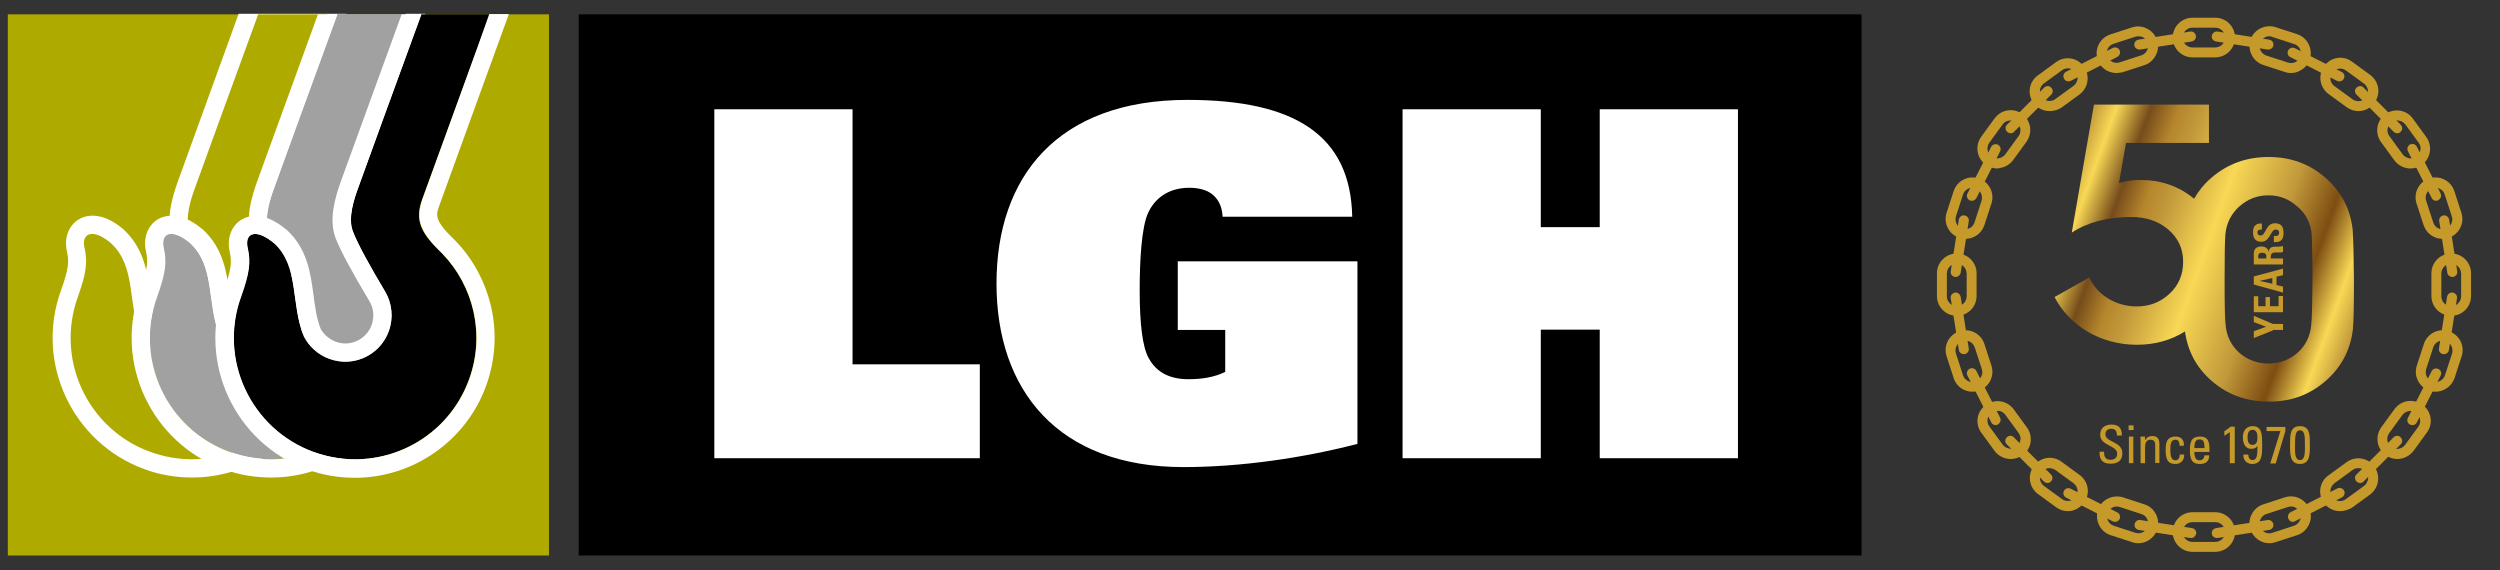 <?xml version="1.0" encoding="utf-8"?>
<!-- Generator: Adobe Illustrator 24.1.0, SVG Export Plug-In . SVG Version: 6.00 Build 0)  -->
<svg version="1.1" id="Layer_1" xmlns="http://www.w3.org/2000/svg" xmlns:xlink="http://www.w3.org/1999/xlink" x="0px" y="0px"
	 viewBox="0 0 958.6 218.6" style="enable-background:new 0 0 958.6 218.6;" xml:space="preserve">
<rect x="0" y="0" width="958.6" height="218.6" fill="#333333" stroke="none"/>
<style type="text/css">
	.st0{fill:#FFFFFF;}
	.st1{fill:#AFAA00;}
	.st2{fill:#A1A1A1;}
	.st3{fill:#C59A2B;}
	.st4{fill:none;}
	.st5{fill:url(#SVGID_1_);}
</style>
<g>
	<rect x="221.9" y="5.5" width="491.9" height="207.5"/>
	<polygon class="st0" points="273.9,41.9 326.9,41.9 326.9,139.7 375.7,139.7 375.7,175.7 273.9,175.7 	"/>
	<g>
		<path class="st0" d="M451.6,100.2h68.9v70c-20.8,5.4-44.8,8.9-66.7,8.9c-48.2,0-71.7-29.5-71.7-70.4c0-41,23.5-70.4,73.2-70.4
			c41.1,0,62.6,13.5,63.2,44.8h-49.7c-0.2-4.3-1.9-7-4.1-8.7c-2.2-1.7-5.4-2.4-8.7-2.4c-8,0-13.2,4.1-15.7,9.5
			c-2.6,5.4-3.3,18.5-3.3,29.8c0,13,1.1,21.9,3.5,26.1c3.1,5.6,8.3,8,15.2,8c5,0,9.8-0.7,14.1-2.8v-16.1h-18.2V100.2z"/>
		<polygon class="st0" points="613.4,126.4 590.8,126.4 590.8,175.7 537.8,175.7 537.8,41.9 590.8,41.9 590.8,87.1 613.4,87.1 
			613.4,41.9 666.4,41.9 666.4,175.7 613.4,175.7 		"/>
		<rect x="3" y="5.5" class="st1" width="207.5" height="207.5"/>
		<path class="st0" d="M68.4,69c-2.6,7.1-4.8,15.2-2.3,22.1c1.8,4.7,6,12.6,13,24.3c1.7,2.8,2,6.1,0.9,9.2
			c-1.5,4.2-5.6,7.1-10.1,7.1c-1.2,0-2.5-0.2-3.7-0.7c-2.4-0.9-4.4-2.6-5.7-4.8c-1.6-4.1-2.2-8.4-2.8-13.1
			c-1.1-8.3-2.4-17.8-10.3-25.1l-0.1-0.1l-0.1-0.1c-4.1-3.4-8-5.1-11.7-5.1c-3.2,0-6,1.3-7.9,3.7c-2.1,2.7-2.8,6.3-1.9,10.2
			c0.8,3.6,0.7,6.4-2.3,14.7c-10.1,27.7,4.3,58.5,32,68.6c5.9,2.2,12.1,3.2,18.3,3.2c22.4,0,42.7-14.2,50.4-35.3
			c3.5-9.6,4.2-20,2-29.9c-2.2-9.7-6.9-18.6-13.8-25.7l-0.1-0.1l-0.1-0.1c-8-7.7-7.3-9.6-5.9-13.4c2.9-8.1,26-71.6,26-71.6l0.6-1.7
			H91.5C84.2,25.5,69.8,65.2,68.4,69"/>
		<path class="st1" d="M125.3,5.5H99c-7,19.1-22.6,62-24,65.9c-1.9,5.1-4.2,12.2-2.3,17.2c1.9,5,7.1,14.2,12.4,23.2
			c2.6,4.4,3.3,10,1.4,15.2c-2.6,7.2-9.5,11.7-16.7,11.7c-2,0-4.1-0.3-6.1-1.1c-4.3-1.6-7.7-4.7-9.7-8.5
			c-5.2-12.8-1.6-26.8-11.5-35.9c-3-2.5-5.4-3.5-7.2-3.5c-2.5,0-3.7,2.2-2.9,5.3c1.3,5.5,0.6,10-2.5,18.7
			c-8.8,24.2,3.7,50.9,27.8,59.6c5.3,1.9,10.6,2.8,15.9,2.8c19,0,36.9-11.7,43.7-30.6c6.3-17.3,1.7-35.9-10.3-48.3
			c-8.4-8-10.6-12.8-7.6-20.9C102.3,68.7,122.8,12.3,125.3,5.5"/>
		<path class="st2" d="M129.8,76.3c2.8-7.6,23.3-64.1,25.8-70.9h-26.3c-7,19.1-22.6,62-24,65.9c-1.9,5.1-4.2,12.2-2.3,17.2
			c1.9,5,7.1,14.2,12.4,23.2c2.6,4.4,3.3,10,1.4,15.2c-3.4,9.2-13.6,14-22.8,10.6c-4.3-1.6-7.7-4.7-9.7-8.5
			c-5.2-12.8-1.6-26.8-11.5-35.9c-7.3-6-11.4-3.5-10.1,1.8c1.3,5.5,0.6,10-2.5,18.7c-8.8,24.2,3.7,50.9,27.8,59.6
			c24.2,8.8,50.9-3.7,59.6-27.8c6.3-17.3,1.7-35.9-10.3-48.3C129.1,89.2,126.8,84.4,129.8,76.3"/>
		<path class="st0" d="M129.8,76.3c-2.9,8.1-0.7,12.9,7.6,20.9c12,12.4,16.6,31,10.3,48.3c-6.9,18.9-24.7,30.6-43.7,30.6
			c-5.3,0-10.7-0.9-15.9-2.8c-24.2-8.8-36.6-35.5-27.8-59.6c3.1-8.7,3.8-13.1,2.5-18.7c-0.7-3.2,0.4-5.3,2.9-5.3
			c1.8,0,4.2,1,7.2,3.5c9.8,9.1,6.3,23.1,11.5,35.9c2,3.8,5.3,6.9,9.7,8.5c2,0.7,4.1,1.1,6.1,1.1c7.3,0,14.1-4.5,16.7-11.7
			c1.9-5.2,1.2-10.8-1.4-15.2c-5.4-9-10.6-18.2-12.4-23.2c-1.9-5,0.4-12.1,2.3-17.2c1.4-4,17-46.8,24-65.9h-7.5
			c-7.3,20.1-21.7,59.7-23.1,63.5c-2.6,7.1-4.8,15.2-2.3,22.1c1.8,4.7,6,12.6,13,24.3c1.7,2.8,2,6.1,0.9,9.2
			c-1.5,4.2-5.6,7.1-10.1,7.1c-1.2,0-2.5-0.2-3.7-0.7c-2.4-0.9-4.4-2.6-5.7-4.8c-1.6-4.1-2.2-8.4-2.8-13.1
			c-1.1-8.3-2.4-17.8-10.3-25.1l-0.1-0.1l-0.2-0.1c-4.1-3.4-8-5.1-11.7-5.1c-3.2,0-6,1.3-7.9,3.7c-2.1,2.7-2.8,6.3-1.9,10.2
			c0.8,3.6,0.7,6.4-2.3,14.7c-10.1,27.7,4.3,58.5,32,68.6c5.9,2.2,12.1,3.2,18.3,3.2c22.4,0,42.7-14.2,50.4-35.3
			c3.5-9.6,4.2-20,2-29.9c-2.2-9.7-6.9-18.6-13.8-25.7l-0.1-0.1l-0.1-0.1c-8-7.7-7.3-9.6-5.9-13.4c2.9-8.1,26-71.6,26-71.6l0.6-1.7
			h-7.5C153.1,12.3,132.5,68.7,129.8,76.3"/>
		<path d="M187.8,5.5h-26.3c-7,19.1-22.6,62-24,65.9c-1.9,5.1-4.2,12.2-2.3,17.2c1.9,5,7.1,14.2,12.4,23.2c2.6,4.4,3.3,10,1.4,15.2
			c-3.4,9.2-13.6,14-22.8,10.6c-4.3-1.6-7.7-4.7-9.7-8.5c-5.2-12.8-1.6-26.8-11.5-35.9c-7.3-6-11.4-3.5-10.1,1.8
			c1.3,5.5,0.6,10-2.5,18.7c-8.8,24.2,3.7,50.9,27.8,59.6c24.2,8.8,50.9-3.7,59.6-27.8c6.3-17.3,1.7-35.9-10.3-48.3
			c-8.4-8-10.6-12.8-7.6-20.9C164.7,68.7,185.3,12.3,187.8,5.5"/>
		<path class="st0" d="M162,76.3c-2.9,8.1-0.7,12.9,7.6,20.9c12,12.4,16.6,31,10.3,48.3c-6.9,18.9-24.7,30.6-43.7,30.6
			c-5.3,0-10.7-0.9-15.9-2.8c-24.1-8.8-36.6-35.5-27.8-59.6c3.1-8.7,3.8-13.1,2.5-18.7c-0.7-3.2,0.4-5.3,2.9-5.3
			c1.8,0,4.2,1,7.2,3.5c9.8,9.1,6.3,23.1,11.5,35.9c2,3.8,5.3,6.9,9.7,8.5c2,0.7,4.1,1.1,6.1,1.1c7.3,0,14.1-4.5,16.7-11.7
			c1.9-5.2,1.2-10.8-1.4-15.2c-5.4-9-10.6-18.2-12.4-23.2c-1.9-5,0.4-12.1,2.3-17.2c1.4-4,17-46.8,24-65.9H154
			c-7.3,20.1-21.7,59.7-23.1,63.5c-2.6,7.1-4.8,15.2-2.3,22.1c1.8,4.7,6,12.6,13,24.3c1.7,2.8,2,6.1,0.9,9.2
			c-1.5,4.2-5.6,7.1-10.1,7.1c-1.2,0-2.5-0.2-3.7-0.7c-2.4-0.9-4.4-2.6-5.7-4.8c-1.6-4.1-2.2-8.4-2.8-13.1
			c-1.1-8.3-2.4-17.8-10.3-25l-0.1-0.1l-0.2-0.1c-4.1-3.4-8-5.1-11.7-5.1c-3.2,0-6,1.3-7.9,3.7c-2.1,2.7-2.8,6.3-1.9,10.2
			c0.8,3.6,0.7,6.4-2.3,14.7c-10.1,27.7,4.3,58.5,32,68.6c5.9,2.2,12.1,3.2,18.3,3.2c22.4,0,42.7-14.2,50.3-35.3
			c3.5-9.6,4.2-20,2-29.9c-2.2-9.7-6.9-18.6-13.8-25.7l-0.1-0.1l-0.1-0.1c-8-7.7-7.3-9.6-5.9-13.4c2.9-8.1,26-71.6,26-71.6l0.6-1.7
			h-7.5C185.3,12.3,164.7,68.7,162,76.3"/>
	</g>
</g>
<g>
	<g>
		<path class="st3" d="M806.8,173.3v0.4c0,2,1.2,2.6,2.4,2.6c1.5,0,2.6-0.6,2.6-2.4c0-3.2-6.5-2.9-6.5-7.2c0-2.6,1.8-3.9,4.3-3.9
			c2.7,0,4.1,1.3,4,4.2h-1.9c0-1.6-0.5-2.6-2.2-2.6c-1.1,0-2.2,0.6-2.2,2.1c0,3.2,6.5,2.7,6.5,7.3c0,3.1-2.1,4-4.5,4
			c-4.3,0-4.3-3.2-4.2-4.6H806.8z"/>
		<path class="st3" d="M816.2,163.1h1.9v1.8h-1.9V163.1z M818,177.6h-1.7v-10.2h1.7V177.6z"/>
		<path class="st3" d="M826.4,177.6v-7c0-1.1-0.4-2-1.8-2c-1.8,0-2.1,1.6-2.1,3v6h-1.7v-8.1c0-0.7,0-1.4-0.1-2.1h1.8v1.3h0.1
			c0.6-1.1,1.4-1.5,2.7-1.5c2.2,0,2.7,1.3,2.7,3.3v7H826.4z"/>
		<path class="st3" d="M835.7,170.7c0-1.7-0.8-2.1-1.4-2.1c-1.3,0-2.1,0.6-2.1,3.4c0,3.3,0.4,4.5,2.1,4.5c0.4,0,1.5-0.4,1.5-2.2h1.7
			c0.1,2.9-2.1,3.6-3.2,3.6c-2.2,0-3.9-0.6-3.9-5.1c0-3,0.3-5.4,3.9-5.4c2,0,3.2,1.2,3.1,3.5H835.7z"/>
		<path class="st3" d="M841.4,173.1c0,2.8,0.8,3.4,2.1,3.4c1.1,0,1.7-0.9,1.8-1.9h1.8c0,2.3-1.4,3.3-3.5,3.3c-2.2,0-3.9-0.6-3.9-5.1
			c0-3,0.3-5.4,3.9-5.4c2.9,0,3.6,1.6,3.6,5v0.9H841.4z M845.3,171.8c0-3-0.8-3.3-2-3.3c-1,0-1.9,0.5-1.9,3.3H845.3z"/>
		<path class="st3" d="M856.9,177.6H855v-11.9l-2.1,1.4v-1.8c0.5-0.2,1.8-1.2,2.4-1.7h1.6V177.6z"/>
		<path class="st3" d="M867.4,170.7c0,3.6,0,7.2-3.8,7.2c-2.1,0-3.5-1.4-3.4-3.6h1.9c0,1,0.4,2.1,1.6,2.1c1.8,0,1.9-2,1.9-5.6h0
			c-0.4,1-1.3,1.3-2.4,1.3c-1.1,0-3.2-0.6-3.2-4.4c0-3.1,1.9-4.3,3.7-4.3C867.5,163.4,867.4,166.9,867.4,170.7z M861.8,167.7
			c0,1.4,0.3,2.9,1.9,2.9c1.6,0,1.9-1.5,1.9-2.9c0-1.3-0.3-2.9-1.9-2.9S861.8,166.4,861.8,167.7z"/>
		<path class="st3" d="M869.1,163.7h7.2v1.6l-3.7,12.4h-2.1l3.9-12.4h-5.3V163.7z"/>
		<path class="st3" d="M885.7,170.7c0,3.6,0,7.2-3.8,7.2s-3.8-3.6-3.8-7.2c0-3.8-0.1-7.3,3.8-7.3
			C885.8,163.4,885.7,166.9,885.7,170.7z M880,171.1c0,2.4-0.1,5.3,1.9,5.3s1.9-3,1.9-5.3c0-3.8,0-6.1-1.9-6.1
			C880.1,165,880,167.3,880,171.1z"/>
	</g>
	<circle class="st4" cx="845.1" cy="109.1" r="94.8"/>
	<path class="st3" d="M750.3,121.1c-4.2,0-7.6-3.4-7.6-7.6v-8.7c0-4.2,3.4-7.6,7.6-7.6s7.6,3.4,7.6,7.6v8.7
		C757.9,117.7,754.5,121.1,750.3,121.1z M750.3,101.1c-2.1,0-3.8,1.7-3.8,3.8v8.7c0,2.1,1.7,3.8,3.8,3.8c2.1,0,3.8-1.7,3.8-3.8v-8.7
		C754,102.7,752.4,101.1,750.3,101.1z"/>
	<path class="st3" d="M749.9,106.2c-0.1,0-0.2,0-0.3,0c-1.1-0.2-1.8-1.2-1.6-2.2l3.1-19.8c0.2-1.1,1.2-1.8,2.2-1.6
		c1.1,0.2,1.8,1.2,1.6,2.2l-3.1,19.8C751.6,105.5,750.8,106.2,749.9,106.2z"/>
	<path class="st3" d="M753.6,91.6c-0.8,0-1.6-0.1-2.3-0.4c-4-1.3-6.2-5.6-4.9-9.6l2.7-8.3c1.3-4,5.6-6.2,9.6-4.9
		c4,1.3,6.2,5.6,4.9,9.6l-2.7,8.3C759.8,89.6,756.8,91.6,753.6,91.6z M756.3,72c-1.6,0-3.1,1-3.6,2.6l-2.7,8.3c-0.3,1-0.2,2,0.2,2.9
		c0.5,0.9,1.2,1.6,2.2,1.9c2,0.6,4.1-0.4,4.7-2.4l2.7-8.3c0.3-1,0.2-2-0.2-2.9c-0.5-0.9-1.2-1.6-2.2-1.9C757,72,756.7,72,756.3,72z"
		/>
	<path class="st3" d="M765.8,64.6c-1.6,0-3.1-0.5-4.5-1.5c-1.6-1.2-2.7-3-3-5c-0.3-2,0.2-4,1.4-5.7l5.1-7c2.5-3.4,7.2-4.2,10.6-1.7
		c1.6,1.2,2.7,3,3,5c0.3,2-0.2,4-1.4,5.7l-5.1,7c-1.2,1.6-3,2.7-5,3C766.6,64.5,766.2,64.6,765.8,64.6z M770.9,46.2
		c-1.2,0-2.3,0.5-3,1.5l-5.1,7c-0.6,0.8-0.8,1.8-0.7,2.8c0.2,1,0.7,1.9,1.5,2.5c0.8,0.6,1.8,0.8,2.8,0.7c1-0.2,1.9-0.7,2.5-1.5v0
		l5.1-7c0.6-0.8,0.8-1.8,0.7-2.8c-0.2-1-0.7-1.9-1.5-2.5C772.5,46.4,771.7,46.2,770.9,46.2z"/>
	<path class="st3" d="M919.2,176c-1.6,0-3.1-0.5-4.5-1.5c-1.6-1.2-2.7-3-3-5c-0.3-2,0.2-4,1.4-5.7l5.1-7c1.2-1.6,3-2.7,5-3
		c2-0.3,4,0.2,5.7,1.4c3.4,2.5,4.2,7.2,1.7,10.6l-5.1,7C923.9,174.9,921.6,176,919.2,176z M924.3,157.6c-0.2,0-0.4,0-0.6,0
		c-1,0.2-1.9,0.7-2.5,1.5l-5.1,7c-0.6,0.8-0.8,1.8-0.7,2.8c0.2,1,0.7,1.9,1.5,2.5c0.8,0.6,1.8,0.8,2.8,0.7c1-0.2,1.9-0.7,2.5-1.5
		l5.1-7c1.2-1.7,0.8-4-0.8-5.2C925.9,157.8,925.1,157.6,924.3,157.6z"/>
	<path class="st3" d="M933.9,150.2c-0.8,0-1.6-0.1-2.3-0.4c-4-1.3-6.2-5.6-4.9-9.6l2.7-8.3c1.3-4,5.6-6.2,9.6-4.9
		c4,1.3,6.2,5.6,4.9,9.6l-2.7,8.3C940.1,148.1,937.1,150.2,933.9,150.2z M936.6,130.6c-1.6,0-3.1,1-3.6,2.6l-2.7,8.3
		c-0.3,1-0.2,2,0.2,2.9c0.5,0.9,1.2,1.6,2.2,1.9c1,0.3,2,0.2,2.9-0.2c0.9-0.5,1.6-1.2,1.9-2.2l2.7-8.3c0.3-1,0.2-2-0.2-2.9
		c-0.5-0.9-1.2-1.6-2.2-1.9C937.3,130.6,937,130.6,936.6,130.6z"/>
	<path class="st3" d="M939.9,121.1c-4.2,0-7.6-3.4-7.6-7.6v-8.7c0-4.2,3.4-7.6,7.6-7.6s7.6,3.4,7.6,7.6v8.7
		C947.5,117.7,944.1,121.1,939.9,121.1z M939.9,101.1c-2.1,0-3.8,1.7-3.8,3.8v8.7c0,2.1,1.7,3.8,3.8,3.8c2.1,0,3.8-1.7,3.8-3.8v-8.7
		C943.6,102.7,941.9,101.1,939.9,101.1z"/>
	<path class="st3" d="M756.3,150.2c-3.2,0-6.2-2-7.2-5.3l-2.7-8.3c-1.3-4,0.9-8.3,4.9-9.6c4-1.3,8.3,0.9,9.6,4.9l2.7,8.3
		c1.3,4-0.9,8.3-4.9,9.6C757.8,150.1,757.1,150.2,756.3,150.2z M753.6,130.6c-0.4,0-0.8,0.1-1.2,0.2c-1,0.3-1.7,1-2.2,1.9
		c-0.5,0.9-0.5,1.9-0.2,2.9l2.7,8.3c0.3,1,1,1.7,1.9,2.2c0.9,0.5,1.9,0.5,2.9,0.2c1-0.3,1.7-1,2.2-1.9c0.5-0.9,0.5-1.9,0.2-2.9
		l-2.7-8.3C756.6,131.6,755.2,130.6,753.6,130.6z"/>
	<path class="st3" d="M936.6,91.6c-3.2,0-6.2-2-7.3-5.3l-2.7-8.3c-1.3-4,0.9-8.3,4.9-9.6c4-1.3,8.3,0.9,9.6,4.9l2.7,8.3
		c1.3,4-0.9,8.3-4.9,9.6C938.1,91.5,937.4,91.6,936.6,91.6z M933.9,72c-0.4,0-0.8,0.1-1.2,0.2c-1,0.3-1.7,1-2.2,1.9
		c-0.5,0.9-0.5,1.9-0.2,2.9l2.7,8.3c0.6,2,2.8,3.1,4.7,2.4c1-0.3,1.7-1,2.2-1.9c0.5-0.9,0.5-1.9,0.2-2.9l-2.7-8.3
		C936.9,73,935.5,72,933.9,72z"/>
	<path class="st3" d="M785.9,42.6c-2.4,0-4.7-1.1-6.2-3.1c-2.5-3.4-1.7-8.2,1.7-10.6l7-5.1c3.4-2.5,8.2-1.7,10.6,1.7
		c1.2,1.6,1.7,3.7,1.4,5.7c-0.3,2-1.4,3.8-3,5l-7,5.1C789,42.2,787.4,42.6,785.9,42.6z M792.9,26.2c-0.8,0-1.5,0.2-2.2,0.7l-7,5.1
		c-1.7,1.2-2,3.6-0.8,5.2c1.2,1.7,3.6,2,5.2,0.8l7-5.1c0.8-0.6,1.3-1.5,1.5-2.5c0.2-1-0.1-2-0.7-2.8C795.2,26.7,794,26.2,792.9,26.2
		z"/>
	<path class="st3" d="M897.3,196c-2.4,0-4.7-1.1-6.2-3.1c-2.5-3.4-1.7-8.2,1.7-10.6l7-5.1c3.4-2.5,8.2-1.7,10.6,1.7
		c1.2,1.6,1.7,3.7,1.4,5.7c-0.3,2-1.4,3.8-3,5l-7,5.1C900.4,195.5,898.8,196,897.3,196z M904.3,179.5c-0.8,0-1.5,0.2-2.2,0.7l-7,5.1
		c-0.8,0.6-1.3,1.5-1.5,2.5c-0.2,1,0.1,2,0.7,2.8c1.2,1.7,3.6,2,5.2,0.8l7-5.1c0.8-0.6,1.3-1.5,1.5-2.5c0.2-1-0.1-2-0.7-2.8
		C906.6,180.1,905.5,179.5,904.3,179.5z"/>
	<path class="st3" d="M811.6,28c-1.2,0-2.4-0.3-3.5-0.8c-1.8-0.9-3.2-2.5-3.8-4.4c-1.3-4,0.9-8.3,4.9-9.6l8.3-2.7
		c1.9-0.6,4-0.5,5.8,0.5c1.8,0.9,3.2,2.5,3.8,4.4c0.6,1.9,0.5,4-0.5,5.8c-0.9,1.8-2.5,3.2-4.4,3.8l-8.3,2.7
		C813.2,27.8,812.4,28,811.6,28z M819.9,13.9c-0.4,0-0.8,0.1-1.2,0.2l-8.3,2.7c-2,0.6-3.1,2.8-2.4,4.7c0.3,1,1,1.7,1.9,2.2
		c0.9,0.5,1.9,0.5,2.9,0.2l8.3-2.7c1-0.3,1.7-1,2.2-1.9c0.5-0.9,0.5-1.9,0.2-2.9c-0.3-1-1-1.7-1.9-2.2
		C821.1,14,820.5,13.9,819.9,13.9z"/>
	<path class="st3" d="M870.2,208.3c-3.2,0-6.2-2-7.3-5.3c-0.6-1.9-0.5-4,0.5-5.8c0.9-1.8,2.5-3.2,4.4-3.8l8.3-2.7
		c1.9-0.6,4-0.5,5.8,0.5c1.8,0.9,3.2,2.5,3.8,4.4c0.6,1.9,0.5,4-0.5,5.8c-0.9,1.8-2.5,3.2-4.4,3.8l-8.3,2.7
		C871.8,208.1,871,208.3,870.2,208.3z M878.5,194.2c-0.4,0-0.8,0.1-1.2,0.2l-8.3,2.7c-1,0.3-1.7,1-2.2,1.9s-0.5,1.9-0.2,2.9
		c0.6,2,2.8,3.1,4.7,2.4l8.3-2.7c1-0.3,1.7-1,2.2-1.9c0.5-0.9,0.5-1.9,0.2-2.9c-0.3-1-1-1.7-1.9-2.2
		C879.7,194.3,879.1,194.2,878.5,194.2z"/>
	<path class="st3" d="M849.4,22h-8.7c-4.2,0-7.6-3.4-7.6-7.6c0-4.2,3.4-7.6,7.6-7.6h8.7c4.2,0,7.6,3.4,7.6,7.6
		C857,18.6,853.6,22,849.4,22z M840.7,10.6c-2.1,0-3.8,1.7-3.8,3.8c0,2.1,1.7,3.8,3.8,3.8h8.7c2.1,0,3.8-1.7,3.8-3.8
		c0-2.1-1.7-3.8-3.8-3.8H840.7z"/>
	<path class="st3" d="M849.4,211.6h-8.7c-4.2,0-7.6-3.4-7.6-7.6s3.4-7.6,7.6-7.6h8.7c4.2,0,7.6,3.4,7.6,7.6S853.6,211.6,849.4,211.6
		z M840.7,200.2c-2.1,0-3.8,1.7-3.8,3.8c0,2.1,1.7,3.8,3.8,3.8h8.7c2.1,0,3.8-1.7,3.8-3.8c0-2.1-1.7-3.8-3.8-3.8H840.7z"/>
	<path class="st3" d="M878.5,28c-0.8,0-1.6-0.1-2.4-0.4l-8.3-2.7c-1.9-0.6-3.5-2-4.4-3.8s-1.1-3.9-0.5-5.8s2-3.5,3.8-4.4
		c1.8-0.9,3.9-1.1,5.8-0.5l8.3,2.7c1.9,0.6,3.5,2,4.4,3.8c0.9,1.8,1.1,3.9,0.5,5.8s-2,3.5-3.8,4.4C880.9,27.7,879.7,28,878.5,28z
		 M870.2,13.9c-0.6,0-1.2,0.1-1.7,0.4c-0.9,0.5-1.6,1.2-1.9,2.2c-0.3,1-0.2,2,0.2,2.9c0.5,0.9,1.2,1.6,2.2,1.9v0l8.3,2.7
		c1,0.3,2,0.2,2.9-0.2c0.9-0.5,1.6-1.2,1.9-2.2c0.6-2-0.4-4.1-2.4-4.7l-8.3-2.7C871,14,870.6,13.9,870.2,13.9z"/>
	<path class="st3" d="M819.9,208.3c-0.8,0-1.6-0.1-2.3-0.4l-8.3-2.7c-1.9-0.6-3.5-2-4.4-3.8c-0.9-1.8-1.1-3.9-0.5-5.8
		c0.6-1.9,2-3.5,3.8-4.4c1.8-0.9,3.9-1.1,5.8-0.5l8.3,2.7c1.9,0.6,3.5,2,4.4,3.8c0.9,1.8,1.1,3.9,0.5,5.8
		C826.1,206.2,823.1,208.3,819.9,208.3z M811.7,194.2c-0.6,0-1.2,0.1-1.7,0.4c-0.9,0.5-1.6,1.2-1.9,2.2c-0.3,1-0.2,2,0.2,2.9
		c0.5,0.9,1.2,1.6,2.2,1.9h0l8.3,2.7c2,0.6,4.1-0.4,4.7-2.4c0.3-1,0.2-2-0.2-2.9s-1.2-1.6-2.2-1.9l-8.3-2.7
		C812.4,194.3,812,194.2,811.7,194.2z"/>
	<path class="st3" d="M904.3,42.6c-1.6,0-3.1-0.5-4.5-1.5l-7-5.1c-1.6-1.2-2.7-3-3-5c-0.3-2,0.2-4,1.4-5.7c2.5-3.4,7.2-4.2,10.6-1.7
		l7,5.1c3.4,2.5,4.2,7.2,1.7,10.6C909,41.5,906.7,42.6,904.3,42.6z M895.1,33l7,5.1c1.7,1.2,4,0.8,5.2-0.8c1.2-1.7,0.8-4-0.8-5.2
		l-7-5.1c-1.7-1.2-4-0.8-5.2,0.8c-0.6,0.8-0.8,1.8-0.7,2.8C893.7,31.5,894.3,32.4,895.1,33L895.1,33z"/>
	<path class="st3" d="M792.9,196c-1.6,0-3.1-0.5-4.5-1.5l-7-5.1c-1.6-1.2-2.7-3-3-5c-0.3-2,0.2-4,1.4-5.7c2.5-3.4,7.2-4.2,10.6-1.7
		l7,5.1c3.4,2.5,4.2,7.2,1.7,10.6C797.5,194.9,795.2,196,792.9,196z M785.9,179.5c-1.2,0-2.3,0.5-3,1.5c-0.6,0.8-0.8,1.8-0.7,2.8
		c0.2,1,0.7,1.9,1.5,2.5h0l7,5.1c1.7,1.2,4,0.8,5.2-0.8c0.6-0.8,0.8-1.8,0.7-2.8c-0.2-1-0.7-1.9-1.5-2.5l-7-5.1
		C787.4,179.8,786.6,179.5,785.9,179.5z"/>
	<path class="st3" d="M924.3,64.6c-0.4,0-0.8,0-1.2-0.1c-2-0.3-3.8-1.4-5-3l-5.1-7c-1.2-1.6-1.7-3.7-1.4-5.7c0.3-2,1.4-3.8,3-5
		c3.4-2.5,8.2-1.7,10.6,1.7l5.1,7c1.2,1.6,1.7,3.7,1.4,5.7c-0.3,2-1.4,3.8-3,5C927.5,64.1,925.9,64.6,924.3,64.6z M919.2,46.2
		c-0.8,0-1.5,0.2-2.2,0.7c-0.8,0.6-1.3,1.5-1.5,2.5c-0.2,1,0.1,2,0.7,2.8l5.1,7c0.6,0.8,1.5,1.3,2.5,1.5c1,0.2,2-0.1,2.8-0.7
		c0.8-0.6,1.3-1.5,1.5-2.5c0.2-1-0.1-2-0.7-2.8l-5.1-7C921.5,46.7,920.4,46.2,919.2,46.2z"/>
	<path class="st3" d="M771,176c-2.4,0-4.7-1.1-6.2-3.1l-5.1-7c-2.5-3.4-1.7-8.2,1.7-10.6c1.6-1.2,3.7-1.7,5.7-1.4c2,0.3,3.8,1.4,5,3
		l5.1,7c1.2,1.6,1.7,3.7,1.4,5.7c-0.3,2-1.4,3.8-3,5C774.1,175.5,772.5,176,771,176z M765.8,157.6c-0.8,0-1.6,0.2-2.2,0.7
		c-1.7,1.2-2,3.6-0.8,5.2l5.1,7c0.6,0.8,1.5,1.3,2.5,1.5c1,0.2,2-0.1,2.8-0.7c0.8-0.6,1.3-1.5,1.5-2.5c0.2-1-0.1-2-0.7-2.8l-5.1-7
		c-0.6-0.8-1.5-1.3-2.5-1.5C766.2,157.6,766,157.6,765.8,157.6z"/>
	<path class="st3" d="M756.1,77c-0.3,0-0.6-0.1-0.9-0.2c-0.9-0.5-1.3-1.6-0.8-2.6l9.1-17.9c0.5-0.9,1.6-1.3,2.6-0.8
		c0.9,0.5,1.3,1.6,0.8,2.6l-9.1,17.9C757.4,76.6,756.8,77,756.1,77z"/>
	<path class="st3" d="M771,51.1c-0.5,0-1-0.2-1.4-0.6c-0.8-0.8-0.8-2,0-2.7l14.2-14.2c0.8-0.8,2-0.8,2.7,0c0.8,0.8,0.8,2,0,2.7
		l-14.2,14.2C771.9,51,771.5,51.1,771,51.1z"/>
	<path class="st3" d="M905,185.2c-0.5,0-1-0.2-1.4-0.6c-0.8-0.8-0.8-2,0-2.7l14.2-14.2c0.8-0.8,2-0.8,2.7,0c0.8,0.8,0.8,2,0,2.7
		l-14.2,14.2C906,185,905.5,185.2,905,185.2z"/>
	<path class="st3" d="M925,163c-0.3,0-0.6-0.1-0.9-0.2c-1-0.5-1.3-1.6-0.8-2.6l9.1-17.9c0.5-0.9,1.6-1.3,2.6-0.8
		c1,0.5,1.3,1.6,0.8,2.6l-9.1,17.9C926.4,162.7,925.7,163,925,163z"/>
	<path class="st3" d="M937.1,135.8c-0.1,0-0.2,0-0.3,0c-1.1-0.2-1.8-1.2-1.6-2.2l3.1-19.8c0.2-1.1,1.2-1.8,2.2-1.6
		c1.1,0.2,1.8,1.2,1.6,2.2l-3.1,19.8C938.9,135.1,938.1,135.8,937.1,135.8z"/>
	<path class="st3" d="M753,135.8c-0.9,0-1.8-0.7-1.9-1.6l-3.1-19.8c-0.2-1.1,0.6-2,1.6-2.2c1-0.2,2,0.6,2.2,1.6l3.1,19.8
		c0.2,1.1-0.6,2-1.6,2.2C753.2,135.8,753.1,135.8,753,135.8z"/>
	<path class="st3" d="M940.3,106.2c-0.9,0-1.8-0.7-1.9-1.6l-3.1-19.8c-0.2-1.1,0.6-2,1.6-2.2c1-0.2,2,0.6,2.2,1.6l3.1,19.8
		c0.2,1.1-0.6,2-1.6,2.2C940.5,106.1,940.4,106.2,940.3,106.2z"/>
	<path class="st3" d="M793.1,31.2c-0.7,0-1.4-0.4-1.7-1.1c-0.5-0.9-0.1-2.1,0.8-2.6l17.9-9.1c1-0.5,2.1-0.1,2.6,0.8
		c0.5,0.9,0.1,2.1-0.8,2.6L794,31C793.7,31.1,793.4,31.2,793.1,31.2z"/>
	<path class="st3" d="M879.2,200.1c-0.7,0-1.4-0.4-1.7-1.1c-0.5-0.9-0.1-2.1,0.8-2.6l17.9-9.1c1-0.5,2.1-0.1,2.6,0.8
		c0.5,0.9,0.1,2.1-0.8,2.6l-17.9,9.1C879.8,200,879.5,200.1,879.2,200.1z"/>
	<path class="st3" d="M820.3,19c-0.9,0-1.8-0.7-1.9-1.6c-0.2-1.1,0.6-2,1.6-2.2l19.8-3.1c1.1-0.2,2,0.6,2.2,1.6
		c0.2,1.1-0.6,2-1.6,2.2L820.6,19C820.5,19,820.4,19,820.3,19z"/>
	<path class="st3" d="M850,206.3c-0.9,0-1.8-0.7-1.9-1.6c-0.2-1.1,0.6-2,1.6-2.2l19.8-3.1c1-0.2,2,0.6,2.2,1.6
		c0.2,1.1-0.6,2-1.6,2.2l-19.8,3.1C850.2,206.3,850.1,206.3,850,206.3z"/>
	<path class="st3" d="M869.8,19c-0.1,0-0.2,0-0.3,0l-19.8-3.1c-1.1-0.2-1.8-1.2-1.6-2.2s1.2-1.8,2.2-1.6l19.8,3.1
		c1.1,0.2,1.8,1.2,1.6,2.2C871.6,18.3,870.7,19,869.8,19z"/>
	<path class="st3" d="M840.2,206.3c-0.1,0-0.2,0-0.3,0l-19.8-3.1c-1.1-0.2-1.8-1.2-1.6-2.2c0.2-1.1,1.2-1.8,2.2-1.6l19.8,3.1
		c1.1,0.2,1.8,1.2,1.6,2.2C841.9,205.6,841.1,206.3,840.2,206.3z"/>
	<path class="st3" d="M897,31.2c-0.3,0-0.6-0.1-0.9-0.2l-17.9-9.1c-1-0.5-1.3-1.6-0.8-2.6c0.5-0.9,1.6-1.3,2.6-0.8l17.9,9.1
		c1,0.5,1.3,1.6,0.8,2.6C898.4,30.8,897.7,31.2,897,31.2z"/>
	<path class="st3" d="M811,200.1c-0.3,0-0.6-0.1-0.9-0.2l-17.9-9.1c-0.9-0.5-1.3-1.6-0.8-2.6c0.5-0.9,1.6-1.3,2.6-0.8l17.9,9.1
		c0.9,0.5,1.3,1.6,0.8,2.6C812.4,199.7,811.7,200.1,811,200.1z"/>
	<path class="st3" d="M919.2,51.1c-0.5,0-1-0.2-1.4-0.6l-14.2-14.2c-0.8-0.8-0.8-2,0-2.7c0.8-0.8,2-0.8,2.7,0l14.2,14.2
		c0.8,0.8,0.8,2,0,2.7C920.2,51,919.7,51.1,919.2,51.1z"/>
	<path class="st3" d="M785.1,185.2c-0.5,0-1-0.2-1.4-0.6l-14.2-14.2c-0.8-0.8-0.8-2,0-2.7c0.8-0.8,2-0.8,2.7,0l14.2,14.2
		c0.8,0.8,0.8,2,0,2.7C786.1,185,785.6,185.2,785.1,185.2z"/>
	<path class="st3" d="M934.1,77c-0.7,0-1.4-0.4-1.7-1.1l-9.1-17.9c-0.5-0.9-0.1-2.1,0.8-2.6c1-0.5,2.1-0.1,2.6,0.8l9.1,17.9
		c0.5,0.9,0.1,2.1-0.8,2.6C934.7,76.9,934.4,77,934.1,77z"/>
	<path class="st3" d="M765.2,163c-0.7,0-1.4-0.4-1.7-1.1l-9.1-17.9c-0.5-0.9-0.1-2.1,0.8-2.6c1-0.5,2.1-0.1,2.6,0.8l9.1,17.9
		c0.5,0.9,0.1,2.1-0.8,2.6C765.8,163,765.5,163,765.2,163z"/>
	<g>
		<path class="st3" d="M871.5,126.7l-7.3,2.9V127l4.7-1.7l-4.7-1.8v-2.4l7.3,3.1h3.9v2.3H871.5z"/>
		<path class="st3" d="M875.4,119.7h-11.2v-6.1h1.7v3.8h2.8v-3.5h1.7v3.5h3.3v-3.9h1.7V119.7z"/>
		<path class="st3" d="M875.4,112.2l-11.2-3.1V106l11.2-3v2.5l-2.5,0.6v3.2l2.5,0.6V112.2z M866.4,107.7L866.4,107.7l4.9,1.1v-2.2
			L866.4,107.7z"/>
		<path class="st3" d="M875.4,99.1v2.3h-11.2v-4.3c0-1.6,1-2.6,2.9-2.6c1.4,0,2.5,0.6,2.8,2.1h0c0.1-0.5,0.2-2,2.2-2
			c0.7,0,2.8,0,3.3-0.3v2.3c-0.7,0.3-1.4,0.2-2.2,0.2c-1.3,0-2.5-0.1-2.5,1.7v0.6H875.4z M869,99.1v-1c0-0.9-0.9-1.2-1.6-1.2
			c-1.1,0-1.5,0.5-1.5,1.2v1H869z"/>
		<path class="st3" d="M875.6,89.5c0,2.9-1.7,3.5-3.7,3.3v-2.3c1.1,0,2,0,2-1.3c0-0.8-0.5-1.2-1.3-1.2c-2,0-2.1,4.7-5.5,4.7
			c-1.8,0-3.2-0.8-3.2-3.7c0-2.3,1-3.4,3.4-3.3V88c-0.8,0-1.7,0.1-1.7,1.1c0,0.8,0.4,1.2,1.2,1.2c2.1,0,1.9-4.7,5.5-4.7
			C875.3,85.6,875.6,87.7,875.6,89.5z"/>
	</g>
	<linearGradient id="SVGID_1_" gradientUnits="userSpaceOnUse" x1="790.565" y1="73.671" x2="906.808" y2="115.98">
		<stop  offset="0" style="stop-color:#C1983A"/>
		<stop  offset="7.000000e-02" style="stop-color:#F8D855"/>
		<stop  offset="0.17" style="stop-color:#764C1B"/>
		<stop  offset="0.254" style="stop-color:#B6862C"/>
		<stop  offset="0.319" style="stop-color:#C1983A"/>
		<stop  offset="0.479" style="stop-color:#F8D855"/>
		<stop  offset="0.674" style="stop-color:#C1983A"/>
		<stop  offset="0.81" style="stop-color:#7E4D12"/>
		<stop  offset="0.92" style="stop-color:#F8D855"/>
		<stop  offset="1" style="stop-color:#C1983A"/>
	</linearGradient>
	<path class="st5" d="M902.1,88c-0.9-7.9-4.4-14.6-10.5-19.9c-6.1-5.3-13.3-7.9-21.7-7.9c-8.5,0-15.7,2.6-21.9,7.9
		c-2.8,2.4-5,5.1-6.7,8.1c-5.8-4.8-12.7-7.2-20.6-7.2c-3,0-5.7,0.4-8.2,1.2l2.7-15.4h31.8V40.1h-44.1l-8.5,49.1c6.1-4,13.8-6,22.9-6
		c5.6,0,10.3,1.6,14.1,4.8c3.8,3.3,5.7,7.3,5.7,12.4c0,4.8-1.7,9-5.2,12.2c-3.5,3.3-7.7,4.9-12.6,4.9c-7.9,0-15.1-4.3-18.2-11.1
		l-13.3,7.5c5.7,11.1,17.8,18.3,31.5,18.3c6.9,0,13.1-1.7,18.5-5.1c1.1,7.6,4.4,13.9,10.3,19c6.1,5.3,13.4,7.9,21.9,7.9
		c8.5,0,15.6-2.6,21.7-7.9c6.1-5.3,9.6-12,10.5-19.9c0.3-2.9,0.4-9.2,0.4-19.3C902.5,97.2,902.3,90.9,902.1,88z M886.2,124.7
		c-0.7,8.5-7.7,14.7-16.4,14.7c-8.7,0-15.7-6.2-16.4-14.7c-0.3-2.2-0.4-8.1-0.4-17.6c0-9.2,0.1-15,0.3-17.2
		c0.4-4.3,2.2-7.9,5.3-10.7c3.3-2.9,6.9-4.3,11.2-4.3c4.3,0,7.9,1.4,11.1,4.3c3.3,2.7,5.1,6.4,5.5,10.7c0.1,2.2,0.3,7.9,0.3,17.2
		C886.6,116.6,886.5,122.5,886.2,124.7z"/>
</g>
</svg>
